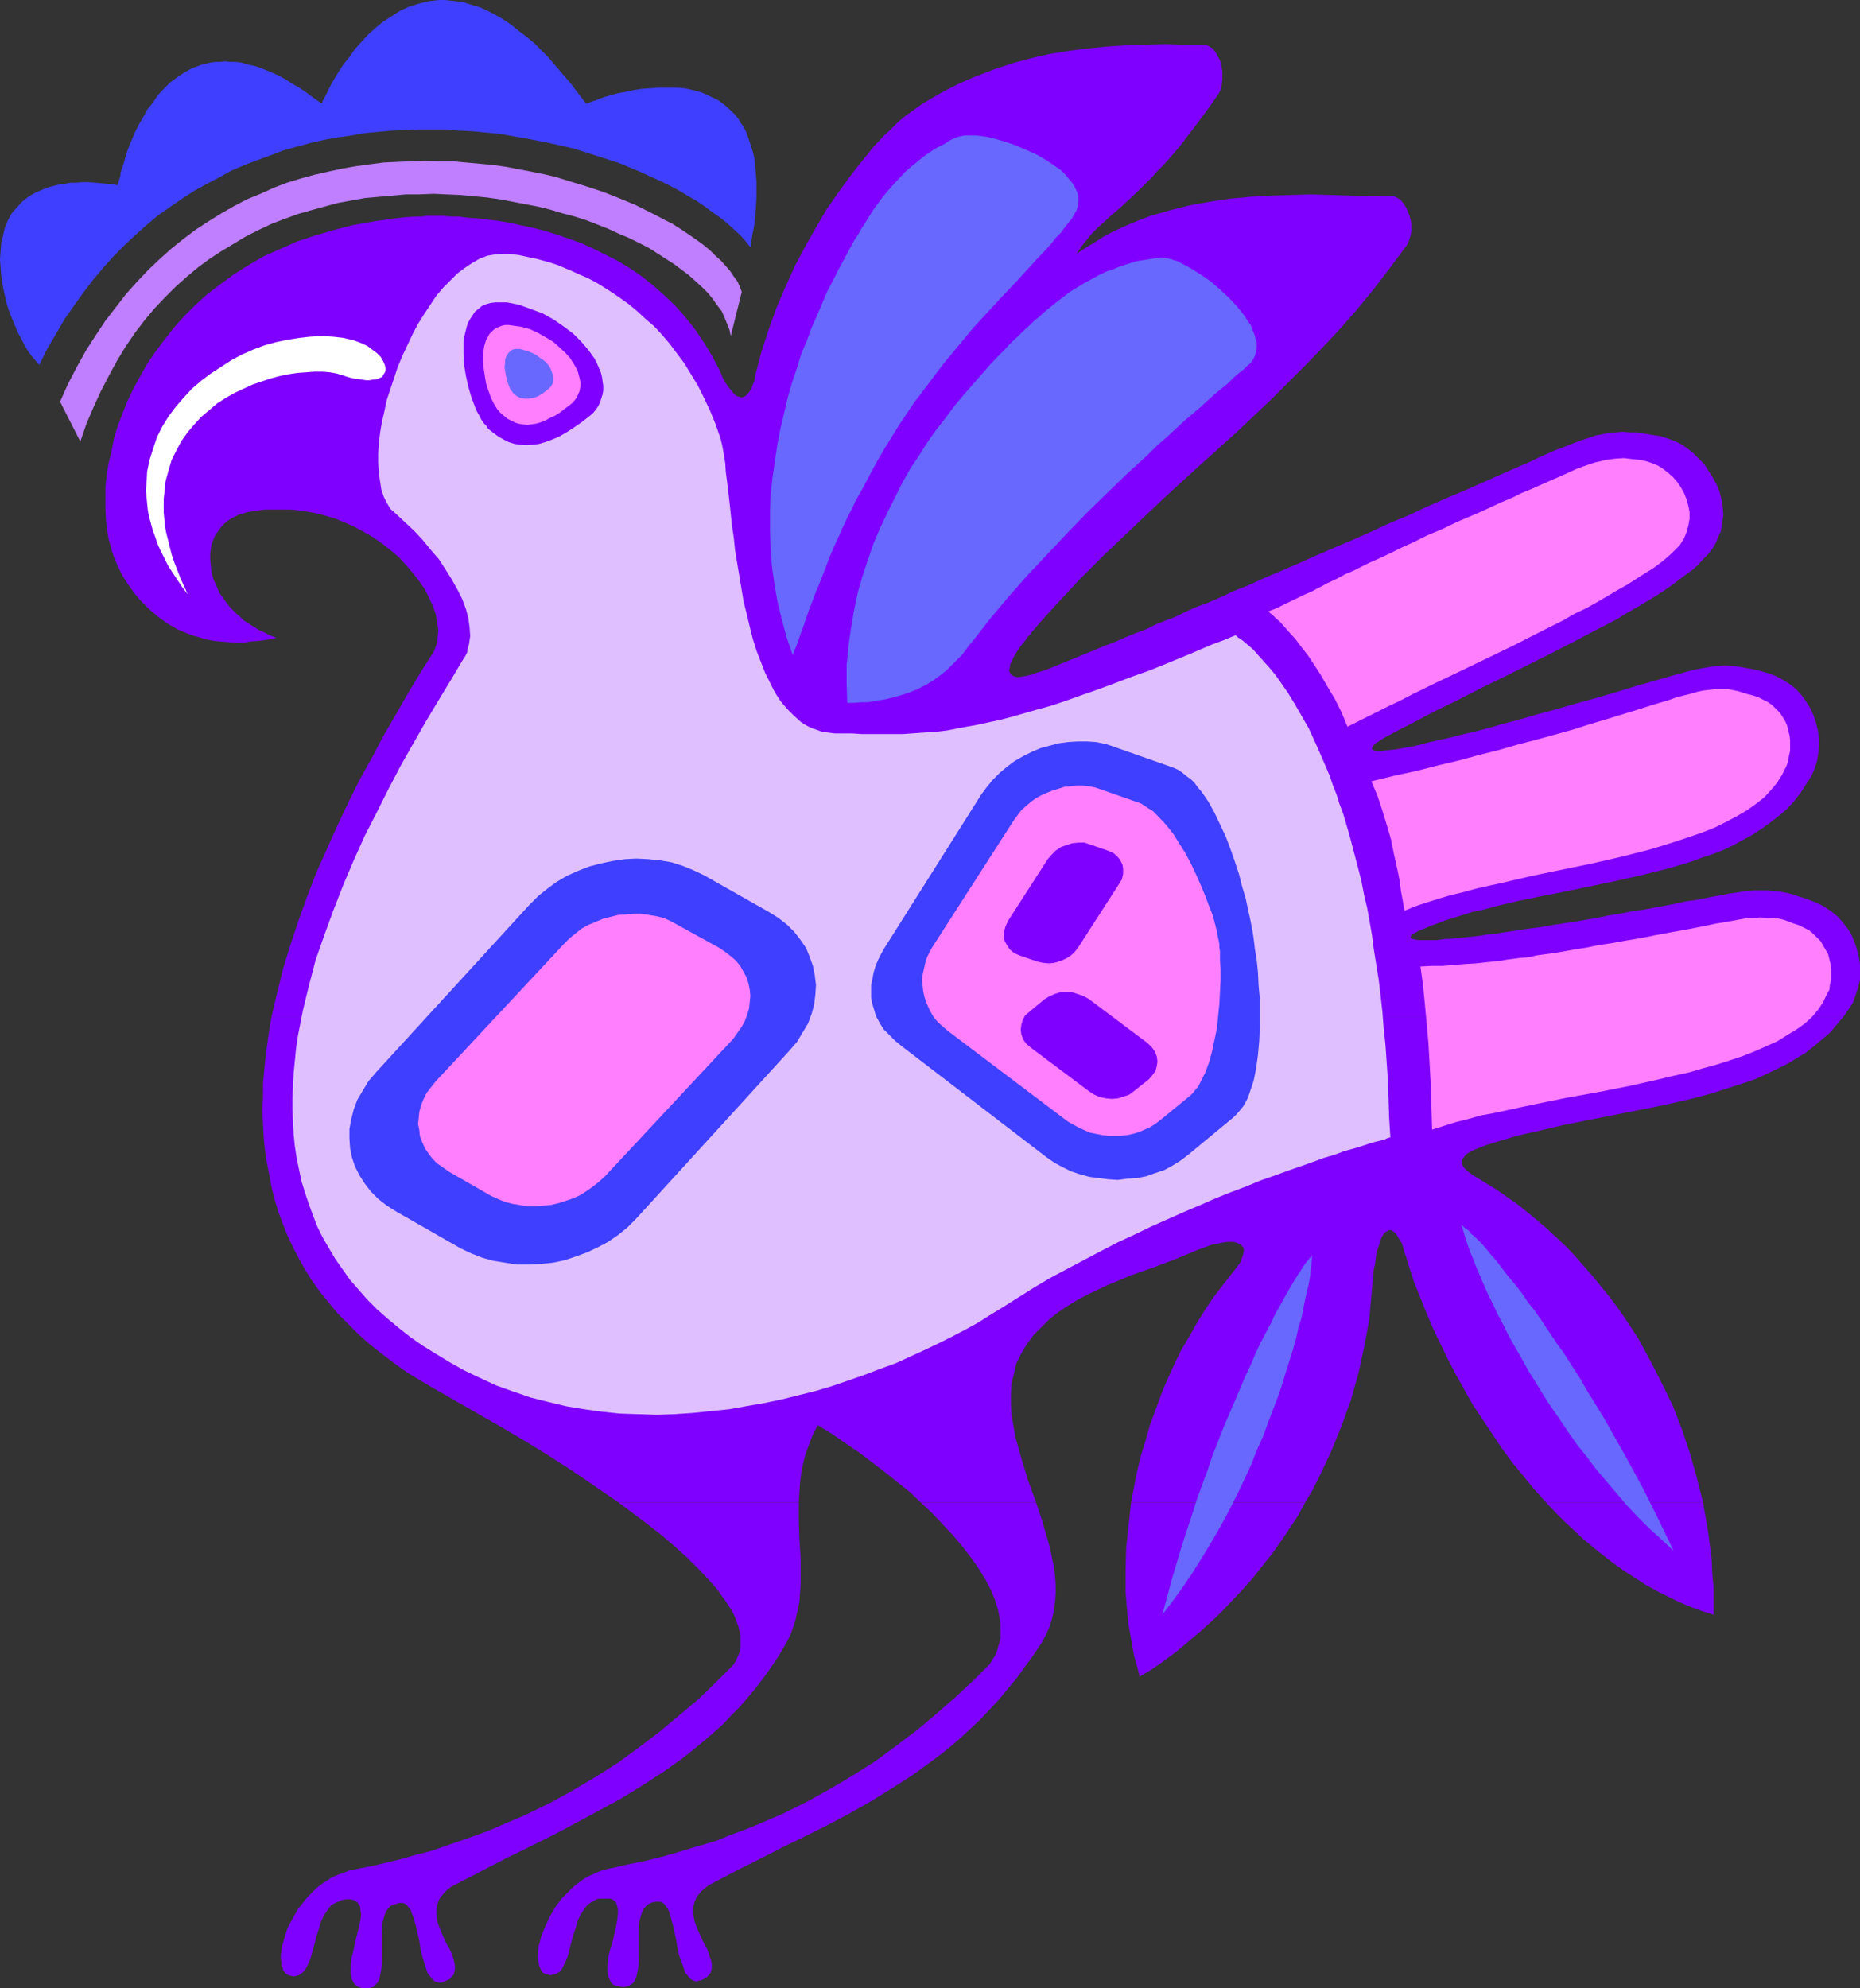 <?xml version="1.0" encoding="UTF-8" standalone="no"?>
<svg
   version="1.0"
   width="129.724mm"
   height="138.609mm"
   id="svg26"
   sodipodi:docname="Parrot 4.wmf"
   xmlns:inkscape="http://www.inkscape.org/namespaces/inkscape"
   xmlns:sodipodi="http://sodipodi.sourceforge.net/DTD/sodipodi-0.dtd"
   xmlns="http://www.w3.org/2000/svg"
   xmlns:svg="http://www.w3.org/2000/svg">
  <rect width="100%" height="100%" fill="#333333" stroke="none"/>
  <sodipodi:namedview
     id="namedview26"
     pagecolor="#ffffff"
     bordercolor="#000000"
     borderopacity="0.25"
     inkscape:showpageshadow="2"
     inkscape:pageopacity="0.0"
     inkscape:pagecheckerboard="0"
     inkscape:deskcolor="#d1d1d1"
     inkscape:document-units="mm" />
  <defs
     id="defs1">
    <pattern
       id="WMFhbasepattern"
       patternUnits="userSpaceOnUse"
       width="6"
       height="6"
       x="0"
       y="0" />
  </defs>
  <path
     style="fill:#7f00ff;fill-opacity:1;fill-rule:evenodd;stroke:none"
     d="m 163.054,395.898 3.878,2.909 3.878,2.909 3.717,2.909 3.394,2.909 3.232,2.909 2.909,2.909 2.747,2.909 2.424,2.747 0.97,1.454 0.97,1.293 0.97,1.454 0.808,1.293 0.646,1.293 0.485,1.293 0.485,1.293 0.323,1.293 0.323,1.131 v 1.293 1.131 1.131 l -0.323,1.131 -0.485,1.131 -0.485,1.131 -0.646,0.97 -4.525,4.525 -4.686,4.525 -5.01,4.201 -5.01,4.201 -5.333,4.04 -5.494,4.04 -5.818,3.717 -5.979,3.555 -6.141,3.393 -6.626,3.232 -6.787,2.909 -3.394,1.454 -3.555,1.293 -7.434,2.585 -3.717,1.293 -3.878,0.97 -3.878,1.131 -4.04,0.97 -4.04,0.97 -4.202,0.808 -1.616,0.323 -1.616,0.646 -1.454,0.485 -1.454,0.646 -2.747,1.778 -1.293,0.97 -1.131,1.131 -0.97,0.97 -1.131,1.293 -1.778,2.262 -1.454,2.585 -1.293,2.424 -0.808,2.585 -0.323,1.131 -0.323,1.131 -0.162,1.131 -0.162,1.131 v 0.97 l 0.162,0.808 v 0.97 l 0.323,0.646 0.162,0.646 0.485,0.646 0.323,0.323 0.646,0.323 0.646,0.162 0.646,0.162 0.646,-0.162 0.646,-0.162 0.485,-0.323 0.485,-0.323 0.485,-0.485 0.485,-0.646 0.646,-1.293 0.646,-1.616 0.485,-1.778 0.485,-1.778 0.485,-1.939 0.646,-1.939 0.485,-1.778 0.808,-1.778 0.97,-1.454 0.97,-1.293 0.808,-0.485 0.646,-0.323 0.808,-0.323 0.808,-0.323 0.97,-0.162 h 0.97 l 0.808,0.162 0.646,0.323 0.485,0.323 0.323,0.485 0.323,0.485 0.162,0.646 v 0.646 l 0.162,0.808 -0.162,1.616 -0.485,2.101 -0.97,4.04 -0.485,2.262 -0.485,1.939 -0.162,2.101 v 1.616 l 0.162,0.808 0.162,0.808 0.323,0.485 0.323,0.646 0.485,0.485 0.646,0.323 0.808,0.323 h 0.808 0.97 l 0.646,-0.162 0.646,-0.162 0.485,-0.485 0.485,-0.485 0.323,-0.485 0.323,-0.646 0.162,-0.808 0.323,-1.778 0.162,-1.939 v -6.302 -2.101 l 0.162,-1.939 0.485,-1.778 0.323,-0.808 0.323,-0.646 0.485,-0.646 0.485,-0.485 0.646,-0.323 0.646,-0.162 0.97,-0.323 h 0.97 l 0.485,0.162 0.323,0.162 0.485,0.485 0.323,0.485 0.485,0.485 0.162,0.646 0.646,1.616 0.485,1.778 0.485,2.101 0.485,2.101 0.323,2.101 0.485,2.101 0.646,1.939 0.485,1.616 0.323,0.808 0.485,0.646 0.485,0.646 0.323,0.323 0.485,0.485 0.646,0.162 0.485,0.162 h 0.646 l 0.808,-0.323 0.646,-0.323 0.808,-0.323 0.485,-0.646 0.485,-0.485 0.162,-0.646 0.162,-0.646 v -0.646 -0.646 l -0.162,-0.808 -0.485,-1.616 -0.646,-1.616 -0.97,-1.616 -0.808,-1.778 -0.808,-1.939 -0.646,-1.778 -0.323,-1.778 v -0.97 -0.97 l 0.162,-0.808 0.323,-0.97 0.323,-0.808 0.646,-0.808 0.646,-0.808 0.808,-0.808 1.131,-0.808 1.293,-0.646 12.443,-6.464 12.443,-6.14 6.141,-3.232 5.979,-3.232 5.979,-3.232 5.818,-3.555 5.494,-3.555 5.494,-3.878 2.586,-2.101 2.586,-2.101 2.424,-2.101 2.586,-2.262 2.262,-2.424 2.424,-2.424 2.101,-2.424 2.262,-2.747 2.101,-2.747 1.939,-2.747 1.939,-2.909 1.778,-3.07 1.131,-2.101 0.808,-2.262 0.646,-2.101 0.485,-2.262 0.485,-2.262 0.162,-2.262 0.162,-2.262 v -2.424 -4.686 l -0.323,-4.848 -0.162,-4.848 v -4.848 z"
     id="path1" />
  <path
     style="fill:#7f00ff;fill-opacity:1;fill-rule:evenodd;stroke:none"
     d="m 242.723,395.898 3.07,2.909 2.747,2.909 2.747,2.909 2.424,2.909 2.262,2.909 1.939,2.747 1.778,2.909 1.454,2.747 1.131,2.747 0.808,2.585 0.485,2.585 0.162,1.293 v 1.293 1.131 1.293 l -0.323,1.131 -0.323,1.131 -0.323,1.131 -0.485,1.131 -0.646,0.97 -0.646,1.131 -4.525,4.525 -4.686,4.363 -5.01,4.363 -5.01,4.201 -5.333,4.04 -5.494,4.04 -5.818,3.717 -5.979,3.555 -6.141,3.393 -6.464,3.232 -3.394,1.454 -3.394,1.454 -3.555,1.454 -3.555,1.293 -3.555,1.454 -3.717,1.131 -3.878,1.131 -3.717,1.131 -4.04,1.131 -4.04,0.97 -4.04,0.808 -4.202,0.97 -1.616,0.323 -1.616,0.485 -1.454,0.646 -1.454,0.646 -1.454,0.808 -1.293,0.97 -1.293,0.97 -0.97,0.97 -1.131,1.131 -1.131,1.131 -1.778,2.424 -1.454,2.585 -1.131,2.424 -0.97,2.424 -0.323,1.293 -0.323,1.131 -0.162,1.131 -0.162,2.101 0.162,0.808 0.162,0.97 0.162,0.646 0.323,0.646 0.323,0.646 0.323,0.323 0.646,0.323 0.646,0.162 0.646,0.162 0.646,-0.162 0.646,-0.162 0.646,-0.323 0.485,-0.323 0.485,-0.485 0.323,-0.646 0.646,-1.293 0.646,-1.616 0.485,-1.778 0.485,-1.939 0.485,-1.778 0.646,-1.939 0.485,-1.778 0.808,-1.778 0.97,-1.454 0.485,-0.646 0.646,-0.646 0.646,-0.485 0.646,-0.323 0.808,-0.485 0.808,-0.162 h 1.131 0.97 0.646 l 0.646,0.162 0.485,0.485 0.485,0.323 0.162,0.646 0.162,0.646 0.162,0.646 v 0.808 l -0.162,1.778 -0.323,1.778 -0.97,4.201 -0.646,2.101 -0.485,2.101 -0.162,1.939 v 1.778 l 0.162,0.808 0.162,0.646 0.323,0.646 0.323,0.646 0.485,0.485 0.646,0.323 0.808,0.162 0.808,0.162 h 0.97 l 0.646,-0.162 0.646,-0.323 0.485,-0.323 0.485,-0.485 0.323,-0.646 0.323,-0.646 0.162,-0.808 0.323,-1.616 0.162,-1.939 v -6.464 -2.101 l 0.162,-1.778 0.485,-1.778 0.323,-0.808 0.323,-0.646 0.485,-0.646 0.485,-0.485 0.646,-0.323 0.646,-0.323 0.97,-0.162 h 0.97 l 0.485,0.162 0.323,0.162 0.485,0.323 0.323,0.485 0.485,0.646 0.323,0.646 0.485,1.616 0.485,1.778 0.485,2.101 0.485,2.101 0.323,2.101 0.485,2.101 0.646,1.778 0.646,1.778 0.162,0.808 0.97,1.131 0.323,0.485 0.485,0.323 0.646,0.323 0.646,0.162 0.485,-0.162 0.808,-0.162 0.646,-0.323 0.808,-0.485 0.485,-0.485 0.485,-0.646 0.162,-0.485 0.162,-0.646 v -0.646 -0.646 l -0.162,-0.808 -0.485,-1.454 -0.646,-1.778 -0.485,-0.808 -0.485,-0.97 -0.808,-1.778 -0.808,-1.778 -0.646,-1.778 -0.323,-1.778 v -0.97 -0.97 l 0.162,-0.808 0.323,-0.97 0.323,-0.808 0.646,-0.808 0.646,-0.808 0.97,-0.808 0.97,-0.808 1.293,-0.646 6.141,-3.232 6.141,-3.07 5.979,-3.07 5.979,-2.909 5.818,-2.909 5.818,-3.07 5.656,-3.232 5.494,-3.393 5.333,-3.393 5.333,-3.878 2.586,-1.939 2.586,-2.101 2.586,-2.262 2.424,-2.262 2.424,-2.262 2.424,-2.585 2.424,-2.585 2.262,-2.747 2.424,-2.909 2.101,-2.909 2.262,-3.07 2.262,-3.393 1.131,-2.101 0.97,-2.101 0.646,-2.101 0.485,-2.262 0.323,-2.262 0.162,-2.262 v -2.262 l -0.162,-2.262 -0.323,-2.424 -0.485,-2.424 -0.485,-2.424 -0.646,-2.262 -1.454,-5.009 -1.616,-4.848 z"
     id="path2" />
  <path
     style="fill:#7f00ff;fill-opacity:1;fill-rule:evenodd;stroke:none"
     d="m 298.152,395.898 -0.646,5.979 -0.646,5.979 -0.162,5.817 v 5.817 l 0.485,5.817 0.323,2.909 0.485,2.747 0.485,2.747 0.485,2.747 0.808,2.747 0.646,2.585 3.232,-1.939 3.232,-2.262 3.07,-2.262 3.07,-2.585 3.07,-2.585 2.909,-2.585 2.909,-2.747 2.747,-2.909 2.747,-2.909 2.747,-3.07 2.424,-3.07 2.586,-3.232 2.424,-3.393 2.262,-3.393 2.262,-3.393 1.939,-3.555 z"
     id="path3" />
  <path
     style="fill:#7f00ff;fill-opacity:1;fill-rule:evenodd;stroke:none"
     d="m 407.555,395.898 2.424,2.585 2.424,2.424 2.586,2.424 2.424,2.262 2.747,2.262 2.586,2.101 2.747,2.101 2.747,1.939 2.747,1.778 2.747,1.778 2.909,1.616 2.909,1.454 2.909,1.454 3.07,1.293 3.07,1.131 3.07,0.97 v -3.717 -3.555 l -0.323,-3.717 -0.162,-3.717 -0.485,-3.717 -0.485,-3.717 -0.646,-3.717 -0.646,-3.717 z"
     id="path4" />
  <path
     style="fill:#7f00ff;fill-opacity:1;fill-rule:evenodd;stroke:none"
     d="m 448.924,395.898 -1.616,-6.464 -1.778,-6.302 -2.101,-6.302 -2.424,-6.302 -2.909,-5.979 -3.07,-5.979 -3.232,-5.979 -3.717,-5.656 -1.939,-2.747 -2.101,-2.747 -2.101,-2.585 -2.101,-2.585 -2.262,-2.585 -2.262,-2.585 -2.262,-2.424 -2.424,-2.262 -2.586,-2.424 -2.424,-2.101 -2.747,-2.262 -2.586,-2.101 -2.747,-1.939 -2.747,-1.939 -2.909,-1.778 -2.909,-1.778 -0.808,-0.485 -0.646,-0.485 -0.97,-0.808 -0.646,-0.646 -0.485,-0.808 v -0.646 -0.646 l 0.485,-0.646 0.485,-0.646 0.646,-0.485 0.808,-0.485 1.939,-0.808 2.101,-0.808 2.101,-0.646 5.979,-1.778 6.302,-1.454 6.302,-1.454 6.464,-1.293 13.09,-2.585 6.464,-1.293 6.464,-1.454 6.141,-1.616 5.979,-1.939 3.07,-0.97 2.747,-0.97 2.747,-1.293 2.747,-1.293 2.586,-1.293 2.424,-1.454 2.424,-1.454 2.262,-1.778 2.101,-1.778 2.101,-1.778 1.778,-2.101 1.778,-2.101 H 71.589 l -0.646,3.555 -0.485,3.555 -0.485,3.555 -0.323,3.555 -0.323,3.393 v 3.555 l -0.162,3.393 0.162,3.555 0.162,3.393 0.323,3.393 0.485,3.232 0.646,3.393 0.646,3.393 0.808,3.232 0.97,3.232 1.131,3.07 1.293,3.232 1.454,3.07 1.616,3.07 1.616,2.909 1.939,3.07 2.101,2.909 2.262,2.747 2.262,2.747 2.747,2.747 2.747,2.747 2.909,2.585 3.07,2.424 3.394,2.585 3.394,2.424 3.717,2.262 3.878,2.262 2.586,1.454 2.747,1.616 2.909,1.616 2.747,1.616 5.979,3.393 6.302,3.717 6.302,3.878 6.302,4.04 6.141,4.201 6.141,4.201 h 47.51 l 0.162,-2.585 0.162,-2.585 0.323,-2.585 0.485,-2.424 0.646,-2.585 0.97,-2.585 0.97,-2.585 1.293,-2.424 3.717,2.262 3.717,2.585 3.555,2.424 3.394,2.585 3.394,2.585 3.232,2.585 3.232,2.585 2.909,2.747 h 30.381 l -2.101,-5.817 -1.778,-5.817 -0.808,-2.909 -0.808,-2.909 -0.485,-2.909 -0.485,-2.747 -0.162,-2.747 v -2.747 l 0.162,-2.747 0.646,-2.585 0.646,-2.747 1.293,-2.585 0.646,-1.131 0.808,-1.293 0.808,-1.131 0.97,-1.293 2.101,-2.101 2.101,-2.101 2.262,-1.778 2.424,-1.616 2.586,-1.616 2.747,-1.454 2.747,-1.293 2.747,-1.293 5.818,-2.424 5.979,-2.101 5.979,-2.262 5.818,-2.424 1.778,-0.646 1.778,-0.646 1.616,-0.323 1.454,-0.323 1.293,-0.162 h 1.131 l 0.97,0.162 0.808,0.323 0.646,0.485 0.485,0.485 0.162,0.808 -0.162,0.97 -0.323,0.97 -0.485,1.293 -0.97,1.293 -0.485,0.646 -0.646,0.808 -2.424,3.07 -2.586,3.393 -2.262,3.393 -2.101,3.393 -2.101,3.717 -2.101,3.555 -1.778,3.717 -1.778,3.878 -1.616,3.878 -1.454,4.04 -1.454,3.878 -1.131,4.04 -1.293,4.201 -0.97,4.04 -0.808,4.04 -0.808,4.201 h 45.894 l 1.939,-3.232 1.616,-3.232 3.232,-6.787 2.747,-6.787 1.293,-3.555 1.293,-3.555 0.97,-3.555 0.97,-3.393 0.808,-3.717 0.808,-3.717 0.646,-3.555 0.646,-3.717 0.323,-3.717 0.323,-3.717 0.162,-1.778 0.162,-1.778 0.162,-1.616 0.323,-1.454 0.162,-1.293 0.162,-1.293 0.323,-1.131 0.323,-0.97 0.323,-0.97 0.162,-0.646 0.323,-0.808 0.323,-0.485 0.323,-0.485 0.323,-0.323 0.485,-0.162 0.323,-0.323 h 0.323 0.323 l 0.808,0.485 0.646,0.646 0.646,1.131 0.808,1.293 0.485,1.778 0.646,1.939 0.646,2.101 1.293,4.04 1.616,4.04 1.616,4.04 1.778,4.201 1.939,4.04 1.939,4.04 2.101,4.04 2.262,4.04 2.262,4.04 2.586,3.878 2.586,3.878 2.586,3.878 2.747,3.717 2.909,3.555 2.909,3.555 3.07,3.393 z"
     id="path5" />
  <path
     style="fill:#7f00ff;fill-opacity:1;fill-rule:evenodd;stroke:none"
     d="m 485.931,267.918 1.454,-2.101 1.131,-1.778 0.646,-1.939 0.646,-1.939 0.485,-1.939 v -2.101 -2.101 l -0.323,-1.939 -0.485,-1.939 -0.646,-1.939 -0.808,-1.939 -1.131,-1.778 -1.293,-1.616 -1.293,-1.454 -1.616,-1.293 -1.939,-1.293 -1.939,-0.97 -2.101,-0.808 -1.939,-0.646 -1.939,-0.646 -1.778,-0.485 -1.778,-0.323 -1.616,-0.162 -1.778,-0.162 h -1.616 -1.939 l -1.939,0.162 -2.101,0.323 -2.424,0.323 -2.424,0.485 -2.747,0.485 -3.07,0.646 -3.394,0.485 -3.717,0.808 -3.555,0.646 -3.394,0.646 -3.394,0.485 -3.232,0.646 -3.07,0.485 -3.07,0.646 -2.909,0.485 -2.909,0.485 -5.333,0.808 -2.586,0.485 -2.424,0.323 -2.424,0.323 -2.262,0.323 -2.101,0.323 -2.101,0.323 -1.939,0.323 -1.939,0.162 -1.778,0.323 -3.394,0.323 -1.454,0.162 -1.454,0.162 -1.454,0.162 h -1.131 l -1.293,0.162 -1.131,0.162 h -1.939 -1.616 -1.293 l -0.97,-0.162 -0.646,-0.162 -0.485,-0.162 v -0.323 l 0.162,-0.485 0.485,-0.323 0.808,-0.485 0.97,-0.485 1.293,-0.485 1.454,-0.646 1.778,-0.646 2.101,-0.808 2.101,-0.646 2.586,-0.808 2.586,-0.808 3.07,-0.646 2.909,-0.808 6.141,-1.454 6.302,-1.293 6.626,-1.293 13.09,-2.747 6.464,-1.454 6.464,-1.616 6.141,-1.778 3.07,-1.131 2.909,-0.97 2.909,-1.131 2.747,-1.293 2.586,-1.454 2.424,-1.293 2.424,-1.616 2.262,-1.616 2.262,-1.778 2.101,-1.778 1.778,-1.939 1.778,-2.262 1.454,-2.262 1.454,-2.262 0.808,-1.939 0.646,-1.939 0.323,-2.101 0.162,-2.101 v -1.939 l -0.323,-2.101 -0.485,-1.939 -0.646,-1.939 -0.808,-1.778 -1.131,-1.778 -1.131,-1.616 -1.454,-1.616 -1.616,-1.293 -1.778,-1.131 -1.778,-0.97 -2.101,-0.808 -2.262,-0.646 -2.101,-0.485 -1.939,-0.323 -1.778,-0.323 -1.616,-0.162 -1.778,-0.162 -1.778,0.162 -1.778,0.162 -1.778,0.323 -1.939,0.323 -2.101,0.485 -2.262,0.646 -2.424,0.646 -2.747,0.808 -2.909,0.808 -1.616,0.485 -1.778,0.485 -5.818,1.778 -5.494,1.616 -5.333,1.454 -5.01,1.454 -4.848,1.293 -4.363,1.293 -4.363,1.131 -3.878,1.131 -3.717,0.97 -3.555,0.808 -3.07,0.808 -3.07,0.646 -2.747,0.646 -2.424,0.646 -2.262,0.485 -1.939,0.323 -1.778,0.323 -1.616,0.162 -1.293,0.162 -1.131,0.162 h -0.97 l -0.646,-0.162 -0.323,-0.162 -0.323,-0.162 v -0.323 l 0.162,-0.323 0.323,-0.485 0.485,-0.485 0.808,-0.485 0.97,-0.646 1.131,-0.646 1.454,-0.808 5.333,-2.747 5.818,-3.07 5.979,-2.909 5.979,-3.07 6.302,-3.07 6.141,-3.07 6.141,-3.07 5.979,-3.07 5.818,-3.07 5.656,-2.909 2.586,-1.616 2.586,-1.454 2.424,-1.454 2.424,-1.454 2.262,-1.454 2.101,-1.454 1.939,-1.454 1.939,-1.454 1.778,-1.293 1.454,-1.293 1.293,-1.454 1.293,-1.293 1.131,-1.454 0.97,-1.616 0.646,-1.616 0.646,-1.454 0.323,-2.101 0.323,-2.101 -0.162,-2.101 -0.323,-1.939 -0.485,-2.101 -0.808,-1.939 -0.97,-1.778 -1.131,-1.778 -1.131,-1.778 -1.454,-1.454 -1.454,-1.454 -1.616,-1.293 -1.616,-1.131 -1.778,-0.808 -1.778,-0.646 -1.939,-0.646 -2.262,-0.323 -2.101,-0.323 -1.939,-0.323 h -1.778 l -1.778,-0.162 -1.778,0.162 -1.778,0.162 -1.778,0.323 -1.778,0.323 -1.778,0.646 -2.101,0.646 -2.101,0.808 -2.424,0.97 -2.586,0.97 -2.909,1.293 -1.454,0.646 -1.616,0.808 -5.979,2.585 -5.818,2.585 -5.494,2.424 -5.333,2.262 -5.171,2.262 -4.848,2.262 -4.686,1.939 -4.525,2.101 -5.494,2.424 -5.333,2.262 -4.848,2.101 -4.686,2.101 -4.525,1.939 -4.202,1.778 -3.878,1.778 -3.717,1.454 -3.394,1.616 -3.394,1.454 -3.07,1.131 -2.909,1.293 -2.586,1.293 -2.586,0.97 -2.424,0.97 -2.262,1.131 -2.101,0.808 -2.101,0.808 -1.939,0.808 -1.778,0.808 -1.616,0.646 -1.778,0.646 -3.07,1.293 -11.474,4.686 -1.778,0.646 -1.616,0.485 -1.293,0.485 -1.293,0.323 -0.97,0.162 -0.97,0.162 h -0.808 l -0.485,-0.162 -0.485,-0.162 -0.485,-0.323 -0.162,-0.323 -0.162,-0.323 -0.162,-0.485 0.162,-0.485 0.162,-1.131 0.646,-1.293 0.646,-1.293 1.616,-2.424 0.97,-1.131 0.646,-0.97 0.646,-0.646 0.162,-0.162 0.162,-0.323 3.07,-3.555 3.232,-3.555 6.302,-6.787 6.626,-6.625 6.626,-6.302 9.373,-8.887 9.373,-8.564 9.534,-8.564 9.373,-8.887 4.525,-4.525 4.686,-4.686 4.525,-4.686 4.525,-4.848 4.363,-5.009 4.363,-5.333 4.202,-5.494 4.202,-5.656 0.485,-0.808 0.323,-0.97 0.323,-0.97 0.162,-0.97 V 59.95 58.819 l -0.162,-0.97 -0.323,-1.131 -0.808,-1.939 -0.485,-0.808 -0.485,-0.646 -0.485,-0.646 -0.808,-0.485 -0.646,-0.323 -0.646,-0.162 -10.666,-0.162 -10.989,-0.323 -5.333,0.162 -5.333,0.162 -5.333,0.323 -5.333,0.485 -5.333,0.808 -5.333,0.97 -5.171,1.293 -5.01,1.454 -2.586,0.97 -2.424,0.97 -2.586,1.131 -2.424,1.131 -2.424,1.293 -2.262,1.454 -2.424,1.454 -2.424,1.616 1.293,-1.939 1.293,-1.616 1.454,-1.778 1.616,-1.616 1.778,-1.616 1.939,-1.778 2.101,-1.778 2.262,-2.101 2.424,-2.262 2.424,-2.424 1.454,-1.454 1.293,-1.454 1.454,-1.454 1.454,-1.616 3.07,-3.555 1.454,-1.939 1.616,-2.101 1.616,-2.101 1.778,-2.424 1.778,-2.424 1.778,-2.585 0.485,-0.808 0.323,-0.97 0.162,-0.97 0.162,-1.131 v -0.97 -1.131 l -0.162,-0.97 -0.162,-1.131 -0.323,-0.97 -0.485,-0.808 -0.485,-0.97 -0.485,-0.646 -0.485,-0.646 -0.808,-0.485 -0.646,-0.323 -0.646,-0.162 h -5.333 l -5.171,-0.162 -5.333,0.162 -5.01,0.162 -5.01,0.323 -5.01,0.485 -5.01,0.646 -5.01,0.808 -4.848,1.131 -4.848,1.293 -4.848,1.616 -4.686,1.778 -4.848,2.101 -4.686,2.424 -4.686,2.747 -2.262,1.616 -2.262,1.616 -0.97,0.808 -1.131,0.97 -1.131,1.131 -1.131,1.131 -1.293,1.131 -1.293,1.454 -1.293,1.293 -1.293,1.616 -1.293,1.616 -1.454,1.778 -2.747,3.555 -2.909,4.04 -2.909,4.201 -2.747,4.686 -2.747,4.848 -2.747,5.171 -2.424,5.333 -2.424,5.656 -2.101,5.817 -1.939,5.979 -0.808,3.07 -0.808,3.07 -0.162,1.293 -0.485,1.131 -0.323,0.97 -0.485,0.808 -0.485,0.646 -0.485,0.485 -0.485,0.323 -0.646,0.162 -0.646,-0.162 -0.646,-0.162 -0.646,-0.485 -0.646,-0.808 -0.808,-0.97 -0.808,-1.131 -0.808,-1.454 -0.646,-1.616 -2.101,-4.04 -2.262,-3.717 -2.424,-3.555 -2.586,-3.232 -2.586,-2.909 -2.909,-2.747 -2.909,-2.585 -3.07,-2.424 -3.07,-2.101 -3.232,-1.939 -3.232,-1.616 -3.232,-1.616 -3.232,-1.454 -3.232,-1.131 -3.232,-1.131 -3.232,-0.97 -3.232,-0.808 -3.07,-0.646 -2.909,-0.646 -2.909,-0.485 -2.909,-0.323 -2.586,-0.323 -2.424,-0.162 -2.424,-0.323 h -2.101 l -1.939,-0.162 h -4.525 l -0.97,0.162 h -0.646 -0.485 l -3.07,0.162 -2.909,0.323 -5.656,0.808 -5.494,0.97 -5.01,1.293 -5.01,1.454 -4.848,1.616 -4.363,1.939 -4.363,1.939 -3.878,2.262 -3.878,2.424 -3.555,2.585 -3.394,2.585 -3.232,2.909 -2.909,2.909 -2.747,3.07 -2.424,3.07 -2.424,3.232 -2.101,3.07 -1.939,3.393 -1.778,3.232 -1.616,3.393 -1.293,3.232 -1.293,3.393 -0.97,3.232 -0.646,3.393 -0.808,3.232 -0.485,3.07 -0.323,3.07 v 3.07 2.909 l 0.162,2.909 0.323,2.747 0.323,1.939 0.485,1.778 0.485,1.778 0.646,1.778 0.97,2.262 1.131,2.262 1.454,2.262 1.616,2.262 1.778,2.101 2.101,2.101 2.262,1.939 2.424,1.778 2.747,1.616 3.07,1.293 1.454,0.485 1.778,0.485 1.616,0.485 1.778,0.323 1.778,0.162 1.939,0.162 1.939,0.162 h 2.101 l 1.939,-0.323 2.262,-0.162 2.262,-0.323 2.262,-0.485 -1.778,-0.646 -1.454,-0.808 -1.454,-0.646 -1.293,-0.808 -1.293,-0.808 -1.293,-0.808 -0.97,-0.97 -0.97,-0.808 -1.778,-1.778 -1.454,-1.939 -1.293,-1.778 -0.808,-1.939 -0.808,-1.778 -0.485,-1.778 -0.162,-1.778 -0.162,-1.616 v -1.454 l 0.162,-1.293 0.162,-1.131 0.323,-0.808 0.646,-1.616 0.808,-1.131 0.808,-1.131 0.808,-0.808 0.97,-0.808 0.97,-0.646 0.97,-0.485 0.97,-0.485 2.262,-0.646 2.101,-0.323 2.262,-0.323 h 2.262 1.939 2.909 l 2.909,0.323 2.909,0.485 2.747,0.646 2.747,0.808 2.424,0.97 2.586,1.131 2.424,1.293 2.586,1.454 2.586,1.778 2.262,1.778 2.262,1.939 1.939,2.101 1.778,2.101 1.616,2.101 1.454,2.101 1.131,2.262 0.97,2.101 0.808,2.262 0.323,2.101 0.323,1.939 -0.162,1.939 -0.323,1.939 -0.646,1.778 -3.394,5.332 -3.232,5.333 -3.232,5.656 -3.394,5.817 -3.07,5.817 -3.232,5.817 -3.07,6.14 -2.909,6.14 -2.747,6.14 -2.747,6.14 -2.424,6.302 -2.262,6.302 -2.101,6.302 -1.939,6.302 -1.616,6.464 -1.454,6.302 z"
     id="path6" />
  <path
     style="fill:#3f3fff;fill-opacity:1;fill-rule:evenodd;stroke:none"
     d="m 197.798,65.121 -1.293,-1.616 -1.454,-1.616 -1.616,-1.454 -1.778,-1.616 -1.778,-1.454 -2.101,-1.454 -1.939,-1.454 -2.101,-1.454 -2.262,-1.293 -2.424,-1.454 -2.424,-1.293 -2.586,-1.293 -2.586,-1.131 -2.747,-1.293 -2.747,-1.131 -2.747,-1.131 -5.979,-1.939 -6.141,-1.939 -6.464,-1.454 -6.626,-1.293 -6.626,-1.131 -6.949,-0.646 -3.555,-0.162 -3.394,-0.323 h -3.555 -3.555 l -3.555,0.162 -3.555,0.162 -3.555,0.323 -3.555,0.323 -3.555,0.646 -3.555,0.485 -3.555,0.646 -3.555,0.808 -3.555,0.97 -3.555,0.97 -3.394,1.293 -3.555,1.293 -3.394,1.293 -3.394,1.454 -3.232,1.778 -3.394,1.778 -3.232,1.778 -3.232,2.101 -3.07,2.101 -3.232,2.262 -3.07,2.585 -2.909,2.585 -2.909,2.747 -2.747,2.747 -2.747,3.07 -2.747,3.232 -2.586,3.393 -2.424,3.393 -2.586,3.717 -2.262,3.878 -2.262,3.878 -2.101,4.201 L 9.373,95.016 8.403,93.884 7.434,92.592 6.464,90.976 5.656,89.36 4.686,87.582 3.878,85.643 3.07,83.704 2.262,81.603 1.616,79.503 1.131,77.24 0.646,74.978 0.323,72.716 0.162,70.615 0,68.353 0.162,66.091 0.323,63.99 0.808,62.051 1.293,59.95 l 0.808,-1.939 0.97,-1.778 1.293,-1.454 1.454,-1.616 1.616,-1.293 1.939,-1.131 2.262,-0.97 1.293,-0.485 1.293,-0.323 1.293,-0.323 1.454,-0.162 1.454,-0.323 h 1.616 l 1.616,-0.162 h 1.616 l 1.939,0.162 1.778,0.162 2.101,0.162 1.939,0.323 V 48.639 l 0.162,-0.485 0.162,-0.646 0.323,-0.97 0.162,-1.293 0.485,-1.293 0.485,-1.616 0.485,-1.778 0.646,-1.778 0.808,-1.939 0.808,-1.939 0.97,-1.939 1.131,-1.939 1.131,-2.101 1.454,-1.778 1.293,-1.939 1.616,-1.778 1.616,-1.616 1.939,-1.454 1.939,-1.293 2.101,-1.131 2.262,-0.808 2.424,-0.646 1.293,-0.162 h 1.293 l 1.293,-0.162 1.454,0.162 h 1.293 l 1.616,0.162 1.454,0.485 1.616,0.323 1.616,0.485 1.616,0.646 1.616,0.646 1.778,0.808 1.778,0.97 1.778,1.131 1.939,1.131 1.939,1.293 1.939,1.454 2.101,1.454 v 0 -0.162 l 0.162,-0.162 v -0.323 l 0.485,-0.808 0.485,-0.97 0.646,-1.293 0.808,-1.616 0.97,-1.616 0.97,-1.616 1.293,-1.939 1.454,-1.778 1.454,-2.101 1.616,-1.778 1.778,-1.939 1.939,-1.778 1.939,-1.616 2.262,-1.454 2.262,-1.454 2.424,-1.131 2.586,-0.808 2.586,-0.646 1.454,-0.162 L 115.705,0 h 1.616 l 1.454,0.162 1.454,0.162 1.616,0.162 3.07,0.97 1.616,0.485 1.778,0.808 1.616,0.808 1.778,0.97 1.778,1.131 1.616,1.131 1.778,1.454 1.939,1.454 1.939,1.616 1.778,1.778 1.939,1.939 1.939,2.262 1.939,2.262 2.101,2.424 1.939,2.585 2.101,2.747 h 0.162 l 0.485,-0.162 0.646,-0.323 1.131,-0.323 1.131,-0.485 1.454,-0.485 1.616,-0.485 1.778,-0.485 1.939,-0.323 2.101,-0.485 2.101,-0.323 2.262,-0.162 2.262,-0.162 h 2.262 2.424 l 2.262,0.162 2.262,0.485 2.262,0.646 2.101,0.97 2.101,0.97 1.939,1.454 1.778,1.616 0.808,0.808 0.808,0.97 0.646,1.131 0.808,1.131 0.646,1.293 0.485,1.293 0.485,1.454 0.485,1.454 0.485,1.616 0.323,1.616 0.162,1.939 0.162,1.778 0.162,2.101 v 4.201 l -0.162,2.424 -0.162,2.424 -0.323,2.585 -0.485,2.585 z"
     id="path7" />
  <path
     style="fill:#6868ff;fill-opacity:1;fill-rule:evenodd;stroke:none"
     d="m 306.393,425.469 2.424,-9.049 2.586,-8.726 2.747,-8.403 1.293,-4.04 1.454,-4.04 1.454,-3.878 1.293,-3.878 1.454,-3.717 1.454,-3.717 1.454,-3.393 1.454,-3.393 1.454,-3.393 1.293,-3.07 1.454,-3.07 1.293,-3.07 1.293,-2.747 1.454,-2.747 1.293,-2.424 1.131,-2.424 1.293,-2.262 1.131,-2.101 1.131,-1.939 1.131,-1.939 0.97,-1.616 0.97,-1.454 0.808,-1.293 0.808,-1.131 0.808,-0.97 0.646,-0.808 v 1.131 l -0.162,1.293 -0.162,1.454 -0.162,1.616 -0.323,1.939 -0.485,1.939 -0.485,2.262 -0.485,2.424 -0.485,2.424 -0.808,2.585 -0.646,2.909 -0.808,2.909 -0.97,3.07 -0.97,3.07 -0.97,3.232 -1.131,3.232 -1.293,3.393 -1.293,3.393 -1.293,3.555 -1.616,3.555 -1.454,3.717 -1.616,3.555 -1.778,3.717 -1.778,3.555 -1.939,3.717 -2.101,3.717 -2.101,3.555 -2.262,3.717 -2.262,3.555 -2.424,3.555 -2.586,3.555 z"
     id="path8" />
  <path
     style="fill:#6868ff;fill-opacity:1;fill-rule:evenodd;stroke:none"
     d="m 441.168,408.664 -4.04,-8.403 -4.04,-8.08 -4.202,-7.756 -4.202,-7.433 -2.101,-3.717 -2.101,-3.393 -2.101,-3.393 -1.939,-3.393 -2.101,-3.232 -1.939,-3.07 -2.101,-2.909 -1.939,-2.909 -1.939,-2.909 -1.778,-2.585 -1.939,-2.424 -1.616,-2.424 -1.778,-2.262 -1.778,-2.101 -1.616,-2.101 -1.454,-1.939 -1.454,-1.616 -1.293,-1.616 -1.293,-1.454 -1.293,-1.293 -1.131,-0.97 -0.97,-1.131 -0.97,-0.646 -0.808,-0.808 0.323,1.131 0.323,1.131 0.485,1.454 0.485,1.616 0.646,1.778 0.808,1.939 0.808,2.101 0.97,2.262 0.97,2.262 1.131,2.585 1.293,2.585 1.293,2.747 1.454,2.747 1.454,2.909 1.616,2.909 1.778,3.07 1.778,3.232 1.939,3.07 1.939,3.232 2.101,3.232 2.262,3.232 2.262,3.393 2.262,3.232 2.586,3.232 2.424,3.232 2.747,3.232 2.747,3.232 2.747,3.232 2.909,3.07 3.07,3.07 3.232,2.909 z"
     id="path9" />
  <path
     style="fill:#ffffff;fill-opacity:1;fill-rule:evenodd;stroke:none"
     d="m 49.45,156.582 -1.454,-1.939 -1.293,-1.939 -1.293,-1.939 -1.131,-1.778 -0.97,-1.939 -0.97,-1.939 -0.808,-1.778 -0.646,-1.939 -0.646,-1.778 -0.485,-1.778 -0.485,-1.778 -0.323,-1.778 -0.162,-1.616 -0.162,-1.778 -0.162,-1.616 0.162,-1.778 0.162,-3.232 0.646,-3.07 0.97,-3.07 0.97,-2.909 1.454,-2.909 1.616,-2.585 1.939,-2.585 2.101,-2.424 2.101,-2.262 2.424,-2.101 2.586,-1.939 2.747,-1.778 2.747,-1.778 2.747,-1.454 2.909,-1.293 3.07,-1.131 2.909,-0.808 3.07,-0.646 3.07,-0.485 2.909,-0.323 3.07,-0.162 2.909,0.162 2.747,0.323 2.747,0.646 1.778,0.646 1.778,0.808 1.293,0.97 1.293,0.97 0.97,0.97 0.646,1.131 0.485,1.131 0.162,0.97 -0.162,0.808 -0.323,0.485 -0.162,0.323 -0.323,0.485 -0.485,0.162 -0.646,0.323 -0.646,0.162 h -0.646 l -0.808,0.162 H 96.475 L 95.344,100.025 94.374,99.863 93.081,99.702 91.789,99.378 90.334,98.894 88.718,98.409 86.941,98.086 85.002,97.924 h -2.101 l -2.101,0.162 -2.262,0.162 -2.262,0.323 -2.424,0.485 -2.424,0.646 -2.424,0.808 -2.424,0.808 -2.424,1.131 -2.424,1.131 -2.262,1.293 -2.262,1.454 -2.101,1.778 -2.101,1.778 -1.778,1.939 -1.778,2.101 -1.616,2.262 -1.293,2.424 -1.293,2.585 -0.808,2.747 -0.808,2.909 -0.323,3.232 -0.162,1.454 v 1.778 1.616 l 0.162,1.778 0.162,1.778 0.323,1.778 0.485,1.939 0.485,1.939 0.485,1.939 0.646,1.939 1.616,4.201 0.97,2.101 z"
     id="path10" />
  <path
     style="fill:#ff7fff;fill-opacity:1;fill-rule:evenodd;stroke:none"
     d="m 355.196,191.485 -1.616,-3.878 -1.778,-3.555 -1.939,-3.232 -1.778,-3.07 -1.778,-2.747 -1.616,-2.424 -1.778,-2.262 -1.454,-1.939 -1.616,-1.778 -1.293,-1.454 -1.131,-1.293 -1.131,-0.97 -0.808,-0.808 -0.646,-0.485 -0.323,-0.323 -0.162,-0.162 2.424,-0.97 1.939,-0.97 4.04,-1.939 0.97,-0.485 2.262,-0.97 1.131,-0.646 1.293,-0.646 1.454,-0.808 1.454,-0.646 1.616,-0.808 1.778,-0.97 1.939,-0.808 2.262,-1.131 2.262,-1.131 2.586,-1.131 2.747,-1.293 2.909,-1.454 3.232,-1.454 3.555,-1.778 3.878,-1.616 4.04,-1.939 2.262,-0.97 2.262,-0.97 2.262,-0.97 2.424,-1.131 2.424,-1.131 2.747,-1.131 2.586,-1.293 2.747,-1.131 2.909,-1.293 2.909,-1.293 2.262,-0.97 2.101,-0.97 1.778,-0.808 1.778,-0.646 1.454,-0.485 1.454,-0.485 1.454,-0.323 1.293,-0.323 2.424,-0.323 2.424,-0.162 1.293,0.162 1.454,0.162 1.454,0.162 1.616,0.323 1.454,0.485 1.616,0.646 1.293,0.808 1.454,1.131 1.293,1.131 1.131,1.293 0.97,1.454 0.808,1.454 0.646,1.616 0.485,1.778 0.323,1.616 v 1.778 l -0.323,1.778 -0.485,1.778 -0.646,1.616 -1.131,1.778 -0.97,0.97 -1.293,1.293 -1.454,1.293 -1.616,1.293 -1.778,1.293 -2.101,1.293 -2.262,1.454 -2.262,1.454 -2.586,1.454 -2.747,1.616 -2.747,1.616 -2.909,1.616 -3.07,1.454 -3.07,1.778 -6.464,3.232 -6.626,3.393 -13.413,6.464 -6.787,3.232 -6.302,3.07 -3.07,1.616 -3.07,1.454 -2.909,1.454 -2.909,1.454 -2.586,1.293 z"
     id="path11" />
  <path
     style="fill:#ff7fff;fill-opacity:1;fill-rule:evenodd;stroke:none"
     d="m 374.427,254.667 3.07,-0.162 h 2.909 l 5.656,-0.485 2.909,-0.162 2.909,-0.323 3.394,-0.323 1.778,-0.323 3.717,-0.485 2.101,-0.162 2.101,-0.485 2.424,-0.323 2.424,-0.323 2.747,-0.485 2.747,-0.485 3.07,-0.485 3.07,-0.646 3.394,-0.485 3.555,-0.646 3.878,-0.646 4.04,-0.808 4.363,-0.808 4.525,-0.808 4.848,-0.97 2.262,-0.485 2.101,-0.323 1.778,-0.323 1.778,-0.323 1.778,-0.323 1.454,-0.162 h 1.293 l 1.454,-0.162 2.586,0.162 2.424,0.162 1.293,0.323 1.293,0.485 1.293,0.485 1.454,0.485 1.293,0.646 1.293,0.646 1.131,0.97 0.97,0.97 0.97,0.97 0.646,1.131 0.646,1.131 0.646,1.131 0.323,1.293 0.323,1.293 0.162,1.293 v 1.454 1.293 l -0.323,1.293 -0.162,1.454 -0.646,1.131 -0.97,2.101 -1.293,1.939 -1.616,1.939 -1.939,1.778 -2.262,1.616 -2.424,1.454 -2.586,1.616 -2.909,1.293 -2.909,1.293 -3.232,1.293 -3.394,1.131 -3.555,1.131 -3.555,0.97 -3.878,1.131 -3.717,0.808 -4.04,0.97 -7.918,1.778 -8.242,1.616 -8.08,1.454 -7.918,1.616 -3.878,0.808 -3.717,0.808 -3.717,0.808 -3.555,0.646 -3.394,0.97 -3.232,0.808 -3.07,0.97 -3.07,0.97 -0.323,-11.473 -0.323,-5.656 -0.323,-5.656 -0.485,-5.333 -0.485,-5.332 -0.485,-4.848 z"
     id="path12" />
  <path
     style="fill:#ff7fff;fill-opacity:1;fill-rule:evenodd;stroke:none"
     d="m 361.499,205.867 5.979,-1.454 5.979,-1.293 5.656,-1.454 5.494,-1.293 5.333,-1.454 5.171,-1.293 5.01,-1.454 5.01,-1.293 4.686,-1.293 4.686,-1.293 4.525,-1.454 4.363,-1.293 4.202,-1.293 4.202,-1.293 4.04,-1.293 3.878,-1.131 2.262,-0.808 1.939,-0.485 1.939,-0.485 1.616,-0.485 1.616,-0.323 1.454,-0.162 1.293,-0.162 h 1.293 2.586 l 2.424,0.485 2.586,0.808 1.293,0.323 1.454,0.485 1.293,0.646 1.293,0.646 1.131,0.808 0.97,0.97 0.97,0.97 0.646,0.97 0.808,1.293 0.485,1.131 0.323,1.293 0.323,1.293 0.162,1.293 v 1.454 1.293 l -0.323,1.454 -0.162,1.293 -0.485,1.293 -1.131,2.262 -1.293,2.101 -1.616,1.939 -1.778,1.939 -2.262,1.778 -2.262,1.616 -2.747,1.616 -2.747,1.454 -2.909,1.454 -3.232,1.293 -3.232,1.131 -3.394,1.131 -3.555,1.131 -3.717,1.131 -7.595,1.939 -7.757,1.778 -15.675,3.232 -7.595,1.778 -3.717,0.808 -3.555,0.808 -3.555,0.97 -3.394,0.808 -3.232,0.97 -3.07,0.97 -2.909,0.97 -2.747,1.131 -0.485,-2.747 -0.485,-2.585 -0.323,-2.585 -0.485,-2.424 -0.485,-2.262 -0.485,-2.101 -0.808,-4.04 -1.131,-3.878 -1.131,-3.717 -1.293,-3.878 z"
     id="path13" />
  <path
     style="fill:#6868ff;fill-opacity:1;fill-rule:evenodd;stroke:none"
     d="m 223.331,185.183 -0.162,-5.009 v -5.009 l 0.485,-4.848 0.646,-4.686 0.808,-4.686 0.97,-4.686 1.293,-4.525 1.454,-4.363 1.454,-4.201 1.778,-4.201 1.939,-4.04 1.939,-3.878 1.939,-3.878 2.101,-3.717 2.262,-3.393 2.262,-3.555 2.262,-3.232 2.424,-3.07 2.262,-3.07 2.424,-2.909 2.262,-2.585 2.262,-2.585 2.101,-2.424 2.101,-2.262 2.101,-2.101 1.778,-1.939 1.939,-1.778 1.616,-1.616 1.454,-1.293 1.293,-1.293 1.293,-0.97 0.97,-0.97 3.394,-2.747 3.555,-2.747 3.717,-2.262 3.878,-2.101 1.939,-0.97 1.939,-0.646 1.939,-0.808 2.101,-0.646 1.939,-0.646 2.101,-0.323 2.101,-0.323 2.101,-0.323 h 0.808 l 0.808,0.162 0.97,0.162 0.97,0.323 1.131,0.323 1.131,0.646 1.293,0.646 1.131,0.646 2.586,1.616 2.586,1.778 2.424,2.101 2.424,2.262 2.101,2.262 1.939,2.424 0.808,1.293 0.808,1.131 0.485,1.293 0.485,1.131 0.323,1.131 0.323,1.131 v 1.293 l -0.162,0.97 -0.323,1.131 -0.485,0.97 -0.646,0.97 -0.97,0.808 -0.97,0.97 -1.293,0.97 -1.293,1.131 -1.454,1.454 -1.778,1.454 -0.808,0.646 -0.97,0.808 -1.778,1.616 -1.939,1.778 -2.101,1.778 -2.262,1.939 -2.262,2.101 -2.262,2.101 -2.424,2.101 -2.424,2.424 -5.171,4.686 -5.171,5.009 -5.333,5.171 -5.333,5.494 -5.333,5.656 -5.333,5.656 -5.01,5.656 -5.01,5.979 -4.525,5.817 -0.97,1.131 -0.808,1.131 -1.131,1.454 -1.293,1.293 -1.293,1.293 -1.454,1.454 -1.616,1.293 -1.778,1.293 -2.101,1.293 -2.262,1.131 -2.424,0.97 -2.586,0.808 -3.07,0.808 -3.07,0.485 -1.778,0.323 h -1.778 l -1.778,0.162 z"
     id="path14" />
  <path
     style="fill:#6868ff;fill-opacity:1;fill-rule:evenodd;stroke:none"
     d="m 208.949,172.579 -1.616,-4.686 -1.293,-4.848 -1.131,-4.686 -0.808,-4.686 -0.646,-4.686 -0.323,-4.686 -0.162,-4.686 v -4.686 l 0.162,-4.525 0.485,-4.363 0.646,-4.525 0.646,-4.363 0.808,-4.201 0.97,-4.04 0.97,-4.201 1.131,-3.878 1.293,-3.878 1.131,-3.717 1.454,-3.393 1.293,-3.555 1.454,-3.232 1.293,-3.07 1.293,-3.07 1.454,-2.747 1.293,-2.585 1.293,-2.424 1.131,-2.101 1.131,-2.101 0.97,-1.778 0.97,-1.454 0.808,-1.454 0.646,-0.97 2.424,-3.878 2.586,-3.555 2.909,-3.393 2.909,-3.07 1.616,-1.454 3.394,-2.747 1.616,-1.131 1.778,-1.131 1.939,-0.97 1.778,-1.131 1.939,-0.808 0.808,-0.162 0.808,-0.162 h 0.97 1.131 1.131 l 1.293,0.162 1.293,0.162 1.454,0.323 2.909,0.808 2.909,0.97 3.07,1.293 2.909,1.293 2.747,1.616 2.586,1.778 1.131,0.808 0.97,0.97 0.97,1.131 0.808,0.97 0.646,0.97 0.485,0.97 0.485,1.131 0.162,1.131 v 0.97 l -0.162,1.131 -0.323,1.131 -0.646,1.131 -0.646,1.131 -0.97,1.131 -0.97,1.293 -0.97,1.293 -1.293,1.293 -1.131,1.454 -1.293,1.454 -3.07,3.232 -1.616,1.778 -3.232,3.555 -3.555,3.717 -3.717,4.04 -4.04,4.363 -3.878,4.686 -4.04,4.848 -3.878,5.171 -4.04,5.333 -3.878,5.817 -3.717,5.979 -1.778,3.07 -1.778,3.232 -1.939,3.717 -2.101,3.717 -0.97,2.101 -1.131,2.101 -1.131,2.424 -1.131,2.585 -1.293,2.747 -1.293,3.07 -1.293,3.393 -1.454,3.717 -0.808,1.939 -0.808,2.101 -0.808,2.101 -0.808,2.262 -0.808,2.424 -0.97,2.585 -0.808,2.424 z"
     id="path15" />
  <path
     style="fill:#dfbfff;fill-opacity:1;fill-rule:evenodd;stroke:none"
     d="m 126.209,362.933 4.525,2.101 4.525,1.616 4.686,1.616 4.525,1.131 4.686,1.131 4.848,0.808 4.686,0.646 4.686,0.485 4.848,0.162 4.848,0.162 4.686,-0.162 4.848,-0.323 4.686,-0.485 4.848,-0.485 4.525,-0.808 4.686,-0.808 4.686,-0.97 4.525,-1.131 4.525,-1.131 4.363,-1.293 4.202,-1.454 4.202,-1.454 4.202,-1.616 4.04,-1.454 3.878,-1.778 3.878,-1.778 3.717,-1.778 3.555,-1.778 3.394,-1.778 3.232,-1.778 3.07,-1.939 2.909,-1.778 4.363,-2.747 4.363,-2.747 4.363,-2.585 4.525,-2.424 8.888,-4.686 4.363,-2.262 4.525,-2.101 4.363,-2.101 4.363,-1.939 4.363,-1.939 4.202,-1.778 4.04,-1.778 4.04,-1.616 3.878,-1.454 3.878,-1.616 3.717,-1.293 3.555,-1.293 3.232,-1.131 3.232,-1.131 3.07,-1.131 2.747,-0.808 2.586,-0.97 2.424,-0.646 2.101,-0.646 1.939,-0.646 1.616,-0.485 1.454,-0.323 1.131,-0.323 0.646,-0.323 0.485,-0.162 h 0.323 l -0.323,-5.171 -0.162,-4.848 -0.162,-5.009 -0.323,-4.686 -0.323,-4.686 -0.485,-4.525 -0.323,-4.201 -0.485,-4.363 -0.485,-4.04 -0.646,-4.04 -0.646,-4.04 -0.485,-3.717 -0.646,-3.717 -0.646,-3.555 -0.808,-3.393 -0.646,-3.393 -0.808,-3.232 -0.808,-3.07 -0.808,-3.07 -0.808,-3.07 -0.808,-2.747 -0.808,-2.747 -0.97,-2.585 -0.808,-2.585 -0.97,-2.424 -0.808,-2.424 -1.939,-4.525 -1.778,-4.04 -1.778,-3.878 -1.939,-3.393 -1.778,-3.07 -1.778,-2.909 -1.778,-2.585 -1.616,-2.262 -1.616,-1.939 -1.616,-1.778 -1.293,-1.454 -1.293,-1.454 -1.131,-0.97 -1.131,-0.97 -0.808,-0.646 -0.808,-0.485 -0.485,-0.485 -0.323,-0.162 v 0 l -3.07,1.293 -3.07,1.131 -5.656,2.424 -5.494,2.262 -5.171,2.101 -5.01,1.778 -4.686,1.778 -4.363,1.616 -4.202,1.454 -4.04,1.454 -3.878,1.293 -3.555,0.97 -3.394,0.97 -3.394,0.97 -3.07,0.808 -3.07,0.646 -2.909,0.646 -2.747,0.485 -2.586,0.485 -2.424,0.485 -2.586,0.323 -4.686,0.323 -4.525,0.323 h -4.363 -4.363 -2.262 l -2.262,-0.162 h -4.686 l -1.293,-0.162 -1.131,-0.162 -1.131,-0.162 -1.293,-0.485 -0.97,-0.323 -1.131,-0.485 -1.131,-0.646 -0.97,-0.646 -1.778,-1.616 -1.778,-1.778 -1.778,-2.101 -1.454,-2.262 -1.293,-2.585 -1.293,-2.585 -1.131,-2.909 -1.131,-2.909 -0.97,-3.07 -0.808,-3.232 -0.808,-3.393 -0.808,-3.232 -1.131,-6.787 -1.131,-6.787 -0.323,-3.232 -0.485,-3.232 -0.323,-3.07 -0.323,-3.07 -0.323,-2.747 -0.323,-2.747 -0.323,-2.424 -0.162,-2.424 -0.323,-1.939 -0.323,-1.939 -0.323,-1.454 -0.323,-1.293 -1.293,-3.717 -1.454,-3.555 -1.616,-3.393 -1.616,-3.232 -1.778,-2.909 -1.778,-2.909 -1.939,-2.585 -1.939,-2.585 -1.939,-2.262 -2.101,-2.262 -2.262,-1.939 -2.101,-1.939 -2.101,-1.778 -2.262,-1.616 -2.101,-1.454 -2.262,-1.454 -2.101,-1.293 -2.101,-1.131 -2.262,-0.97 -2.101,-0.97 -1.939,-0.808 -1.939,-0.808 -1.939,-0.646 -1.778,-0.485 -1.778,-0.485 -1.616,-0.323 -1.454,-0.323 -1.454,-0.323 -1.293,-0.162 -1.131,-0.162 h -0.97 -0.97 l -2.101,0.162 -1.939,0.323 -2.101,0.808 -1.939,1.131 -1.939,1.293 -1.939,1.454 -1.778,1.778 -1.939,1.939 -1.778,2.101 -1.616,2.424 -1.616,2.424 -1.616,2.585 -1.454,2.747 -1.293,2.747 -1.293,2.747 -1.293,3.07 -0.97,2.909 -0.97,2.909 -0.97,2.909 -0.646,3.07 -0.646,2.747 -0.485,2.909 -0.323,2.747 -0.162,2.585 v 2.585 l 0.162,2.585 0.323,2.262 0.323,2.101 0.646,1.939 0.808,1.616 0.97,1.616 1.293,1.131 2.424,2.262 2.586,2.424 2.262,2.424 2.101,2.585 2.101,2.424 1.778,2.747 1.616,2.585 1.454,2.585 1.293,2.585 0.97,2.585 0.646,2.424 0.323,2.424 0.162,2.262 -0.162,1.131 -0.162,1.131 -0.323,0.97 -0.162,1.131 -0.485,0.97 -0.646,0.97 -3.07,5.171 -3.232,5.332 -3.394,5.656 -3.232,5.656 -3.394,5.979 -3.232,6.14 -3.07,6.14 -3.232,6.302 -2.909,6.464 -2.747,6.464 -2.586,6.625 -2.424,6.625 -2.262,6.464 -1.778,6.787 -1.616,6.625 -1.293,6.625 -0.485,3.232 -0.323,3.393 -0.323,3.232 -0.162,3.232 -0.162,3.232 v 3.232 l 0.162,3.232 0.162,3.232 0.323,3.07 0.485,3.232 0.646,3.07 0.646,3.07 0.97,3.07 0.97,2.909 1.131,3.07 1.131,2.909 1.454,2.909 1.616,2.747 1.616,2.747 1.939,2.747 1.939,2.747 2.262,2.585 2.262,2.585 2.586,2.585 2.747,2.424 2.909,2.424 3.07,2.424 3.232,2.262 3.394,2.101 3.717,2.262 3.717,2.101 z"
     id="path16" />
  <path
     style="fill:#7f00ff;fill-opacity:1;fill-rule:evenodd;stroke:none"
     d="m 128.633,112.952 -0.485,-0.808 -0.646,-0.646 -0.646,-0.97 -0.485,-0.97 -0.646,-1.131 -0.485,-1.131 -0.97,-2.585 -0.808,-2.747 -0.646,-2.909 -0.485,-2.909 -0.162,-3.07 v -2.909 l 0.162,-1.293 0.323,-1.293 0.323,-1.293 0.323,-1.131 0.646,-1.131 0.646,-0.97 0.646,-0.97 0.808,-0.646 0.97,-0.808 1.131,-0.485 1.131,-0.323 1.293,-0.162 h 1.454 1.616 l 1.616,0.323 1.616,0.323 3.07,1.131 3.07,1.131 2.909,1.616 2.586,1.778 2.586,1.939 2.101,2.101 1.939,2.262 0.808,1.131 0.808,1.131 0.646,1.293 0.485,1.131 0.485,1.131 0.323,1.293 0.162,1.131 0.162,1.131 v 1.131 l -0.162,1.131 -0.323,0.97 -0.323,1.131 -0.485,0.97 -0.646,0.97 -0.808,0.97 -0.97,0.808 -2.101,1.616 -2.101,1.454 -1.778,1.131 -1.939,1.131 -1.939,0.808 -1.778,0.646 -1.616,0.485 -1.616,0.162 -1.616,0.162 -1.616,-0.162 -1.454,-0.162 -1.616,-0.485 -1.293,-0.646 -1.454,-0.808 -1.293,-0.97 z"
     id="path17" />
  <path
     style="fill:#ff7fff;fill-opacity:1;fill-rule:evenodd;stroke:none"
     d="m 131.865,108.751 -0.808,-0.97 -0.808,-1.293 -0.808,-1.616 -0.646,-1.778 -0.646,-1.939 -0.323,-1.939 -0.323,-2.101 -0.162,-2.101 v -1.939 l 0.323,-1.939 0.485,-1.616 0.485,-0.808 0.323,-0.646 0.646,-0.646 0.485,-0.485 0.646,-0.485 0.808,-0.323 0.808,-0.323 0.808,-0.162 h 0.97 l 1.131,0.162 2.262,0.323 2.262,0.646 2.101,0.97 1.939,1.131 1.939,1.131 1.616,1.454 1.616,1.454 1.293,1.454 1.131,1.778 0.808,1.454 0.485,1.778 0.323,1.454 v 0.808 l -0.162,0.808 -0.162,0.808 -0.323,0.646 -0.323,0.808 -0.485,0.646 -0.485,0.646 -0.808,0.646 -1.293,0.97 -1.454,1.131 -1.293,0.808 -1.454,0.646 -1.131,0.646 -1.293,0.485 -1.131,0.323 -1.293,0.162 -0.97,0.162 -1.131,-0.162 -1.131,-0.162 -0.97,-0.323 -0.97,-0.485 -0.97,-0.485 -0.97,-0.808 z"
     id="path18" />
  <path
     style="fill:#3f3fff;fill-opacity:1;fill-rule:evenodd;stroke:none"
     d="m 207.979,276.967 2.101,-2.424 1.454,-2.424 1.454,-2.424 0.97,-2.585 0.646,-2.424 0.323,-2.585 0.162,-2.585 -0.323,-2.585 -0.485,-2.424 -0.808,-2.262 -0.97,-2.424 -1.454,-2.101 -1.616,-2.101 -1.939,-1.939 -2.262,-1.778 -2.586,-1.616 -17.13,-9.695 -2.747,-1.293 -2.747,-1.131 -3.07,-0.97 -2.909,-0.485 -3.07,-0.323 -3.232,-0.162 -3.07,0.162 -3.232,0.485 -3.07,0.646 -3.07,0.808 -2.909,1.131 -2.909,1.293 -2.747,1.616 -2.424,1.778 -2.424,1.939 -2.262,2.262 -40.562,44.276 -1.939,2.262 -1.454,2.424 -1.454,2.424 -0.97,2.585 -0.646,2.585 -0.485,2.585 v 2.424 l 0.162,2.585 0.485,2.424 0.808,2.424 1.131,2.262 1.454,2.262 1.616,2.101 1.939,1.939 2.262,1.778 2.586,1.616 16.968,9.695 2.747,1.293 2.909,1.131 2.909,0.808 3.07,0.485 3.07,0.485 h 3.232 l 3.07,-0.162 3.232,-0.323 3.07,-0.646 2.909,-0.97 3.07,-1.131 2.747,-1.293 2.747,-1.454 2.586,-1.778 2.424,-1.939 2.262,-2.262 z"
     id="path19" />
  <path
     style="fill:#3f3fff;fill-opacity:1;fill-rule:evenodd;stroke:none"
     d="m 330.148,245.295 0.162,0.97 0.162,1.131 0.162,1.293 0.162,1.454 0.485,2.909 0.323,3.232 0.162,3.393 0.323,3.555 v 3.717 3.717 l -0.162,3.717 -0.323,3.555 -0.485,3.555 -0.646,3.232 -0.485,1.454 -0.485,1.454 -0.485,1.454 -0.646,1.293 -0.646,1.131 -0.808,0.97 -0.808,0.97 -0.97,0.97 -12.12,10.019 -1.939,1.454 -2.101,1.293 -2.101,1.131 -2.424,0.808 -2.262,0.808 -2.424,0.485 -2.586,0.162 -2.586,0.323 -2.424,-0.162 -2.586,-0.323 -2.424,-0.323 -2.424,-0.646 -2.424,-0.808 -2.262,-1.131 -2.101,-1.131 -2.101,-1.454 -38.138,-29.248 -1.778,-1.454 -1.616,-1.616 -1.454,-1.454 -0.97,-1.616 -0.97,-1.778 -0.485,-1.616 -0.485,-1.616 -0.323,-1.616 v -1.616 -1.778 l 0.323,-1.454 0.323,-1.778 0.485,-1.616 0.646,-1.616 0.808,-1.616 0.808,-1.454 25.694,-40.721 1.454,-1.939 1.616,-1.939 1.778,-1.778 1.939,-1.616 1.939,-1.454 2.262,-1.293 2.262,-1.131 2.262,-0.97 2.424,-0.646 2.424,-0.646 2.424,-0.323 2.586,-0.162 h 2.424 l 2.424,0.162 2.424,0.485 2.424,0.808 14.706,5.171 1.293,0.485 0.97,0.485 1.131,0.808 0.97,0.808 1.131,0.808 0.97,0.97 0.808,1.131 0.97,1.131 1.778,2.585 1.616,2.909 1.454,3.07 1.454,3.07 1.293,3.393 1.131,3.232 1.131,3.393 0.808,3.232 0.97,3.232 0.646,3.07 0.646,2.909 z"
     id="path20" />
  <path
     style="fill:#ff7fff;fill-opacity:1;fill-rule:evenodd;stroke:none"
     d="m 193.273,273.735 1.131,-1.616 1.131,-1.616 0.808,-1.454 0.646,-1.778 0.485,-1.616 0.162,-1.616 0.162,-1.616 -0.162,-1.616 -0.323,-1.616 -0.485,-1.616 -0.808,-1.454 -0.808,-1.454 -1.131,-1.454 -1.293,-1.131 -1.454,-1.131 -1.616,-1.131 -11.15,-6.14 -1.778,-0.97 -1.778,-0.808 -1.939,-0.485 -1.939,-0.323 -2.101,-0.323 h -1.939 l -2.101,0.162 -2.101,0.162 -1.939,0.485 -1.939,0.485 -1.939,0.808 -1.939,0.808 -1.778,0.97 -1.616,1.293 -1.616,1.293 -1.293,1.293 -33.936,36.358 -1.293,1.616 -1.131,1.454 -0.808,1.616 -0.646,1.616 -0.485,1.778 -0.162,1.616 -0.162,1.616 0.323,1.616 0.162,1.616 0.646,1.616 0.646,1.454 0.97,1.454 0.97,1.293 1.293,1.293 1.616,1.131 1.616,1.131 10.989,6.302 1.778,0.808 1.939,0.808 1.939,0.485 1.939,0.323 1.939,0.323 h 2.101 l 1.939,-0.162 2.101,-0.162 2.101,-0.485 1.939,-0.646 1.939,-0.646 1.778,-0.808 1.778,-1.131 1.616,-1.131 1.616,-1.293 1.454,-1.293 z"
     id="path21" />
  <path
     style="fill:#ff7fff;fill-opacity:1;fill-rule:evenodd;stroke:none"
     d="m 321.099,247.234 0.162,0.646 0.162,0.97 v 0.808 l 0.162,0.97 v 2.262 l 0.162,2.585 v 2.909 l -0.162,3.07 -0.162,3.07 -0.323,3.232 -0.323,3.232 -0.646,3.07 -0.646,3.07 -0.808,2.909 -0.97,2.585 -0.646,1.293 -1.131,2.262 -0.808,0.97 -0.646,0.808 -0.808,0.808 -7.918,6.464 -1.293,0.97 -1.293,0.808 -1.454,0.646 -1.454,0.646 -1.616,0.485 -1.616,0.323 -1.616,0.162 h -1.616 -1.616 l -1.616,-0.162 -1.616,-0.323 -1.616,-0.323 -1.454,-0.646 -1.454,-0.646 -1.454,-0.808 -1.454,-0.808 -31.674,-23.915 -1.293,-1.131 -1.293,-1.131 -0.97,-1.131 -0.808,-1.293 -0.646,-1.293 -0.646,-1.454 -0.485,-1.454 -0.323,-1.454 -0.162,-1.454 -0.162,-1.616 0.162,-1.454 0.323,-1.454 0.323,-1.454 0.485,-1.616 0.646,-1.293 0.808,-1.454 21.493,-33.449 0.97,-1.293 0.97,-1.293 1.293,-1.131 1.131,-0.97 1.293,-0.97 1.454,-0.808 1.454,-0.646 1.616,-0.646 1.616,-0.485 1.454,-0.485 1.616,-0.162 1.616,-0.162 h 1.616 l 1.616,0.162 1.616,0.323 1.454,0.485 9.696,3.393 0.97,0.323 0.97,0.646 0.97,0.646 1.131,0.646 1.778,1.778 1.939,2.101 1.778,2.262 1.616,2.585 1.616,2.585 1.454,2.747 1.293,2.747 1.293,2.909 1.131,2.747 0.97,2.585 0.97,2.424 0.646,2.424 0.485,1.939 0.162,0.97 z"
     id="path22" />
  <path
     style="fill:#6868ff;fill-opacity:1;fill-rule:evenodd;stroke:none"
     d="m 135.259,103.58 -0.323,-0.485 -0.485,-0.646 -0.323,-0.808 -0.323,-0.97 -0.485,-1.939 -0.323,-2.101 0.162,-0.97 v -0.97 l 0.323,-0.808 0.485,-0.808 0.485,-0.485 0.646,-0.485 0.97,-0.162 h 0.97 l 1.131,0.323 1.131,0.323 1.131,0.485 0.97,0.485 0.808,0.646 0.97,0.646 0.808,0.646 0.646,0.808 0.485,0.808 0.323,0.808 0.323,0.97 0.162,0.646 v 0.808 l -0.323,0.808 -0.323,0.646 -0.646,0.646 -1.454,1.131 -1.293,0.808 -1.293,0.485 -1.131,0.162 h -1.131 l -1.131,-0.162 -0.97,-0.485 z"
     id="path23" />
  <path
     style="fill:#7f00ff;fill-opacity:1;fill-rule:evenodd;stroke:none"
     d="m 294.92,233.014 0.808,-1.293 0.323,-1.454 v -1.293 l -0.162,-1.131 -0.646,-1.293 -0.808,-0.97 -0.97,-0.808 -1.454,-0.646 -4.686,-1.616 -1.454,-0.485 h -1.616 l -1.616,0.162 -1.454,0.485 -1.454,0.485 -1.454,0.97 -1.131,1.131 -0.97,1.131 -10.504,16.321 -0.646,1.454 -0.323,1.293 -0.162,1.293 0.323,1.293 0.646,1.131 0.646,0.97 1.131,0.97 1.454,0.646 4.686,1.616 1.454,0.323 1.616,0.162 1.454,-0.162 1.616,-0.485 1.454,-0.646 1.293,-0.808 1.131,-1.131 0.97,-1.293 z"
     id="path24" />
  <path
     style="fill:#7f00ff;fill-opacity:1;fill-rule:evenodd;stroke:none"
     d="m 302.515,274.866 1.131,1.131 0.808,1.131 0.485,1.293 0.162,1.293 -0.162,1.131 -0.323,1.293 -0.808,1.131 -0.97,1.131 -3.878,3.07 -1.293,0.97 -1.454,0.485 -1.454,0.485 -1.616,0.162 -1.616,-0.162 -1.616,-0.323 -1.454,-0.646 -1.293,-0.808 -15.514,-11.635 -1.131,-0.97 -0.808,-1.131 -0.485,-1.293 -0.162,-1.293 0.162,-1.293 0.323,-1.131 0.646,-1.293 1.131,-0.97 3.878,-3.232 1.293,-0.808 1.454,-0.646 1.454,-0.485 h 1.616 1.616 l 1.454,0.485 1.454,0.485 1.454,0.808 z"
     id="path25" />
  <path
     style="fill:#bf7fff;fill-opacity:1;fill-rule:evenodd;stroke:none"
     d="m 21.17,116.346 1.616,-4.686 1.939,-4.525 1.939,-4.201 2.101,-4.04 2.101,-3.878 2.262,-3.717 2.424,-3.555 2.586,-3.393 2.586,-3.07 2.747,-2.909 2.909,-2.909 2.909,-2.585 2.909,-2.424 3.07,-2.262 3.232,-2.101 3.232,-1.939 3.232,-1.939 3.232,-1.616 3.394,-1.616 3.394,-1.293 3.555,-1.293 3.394,-0.97 3.555,-0.97 3.555,-0.97 3.555,-0.646 3.555,-0.646 3.717,-0.323 3.555,-0.323 3.555,-0.323 h 3.555 l 3.717,-0.162 3.555,0.162 3.555,0.162 3.394,0.323 3.555,0.323 3.394,0.485 3.394,0.646 3.394,0.646 3.394,0.646 3.232,0.808 3.232,0.97 3.07,0.808 3.07,0.97 2.909,1.131 2.909,1.131 2.747,1.293 2.747,1.131 2.586,1.293 2.586,1.293 2.262,1.454 2.262,1.454 2.262,1.454 1.939,1.454 1.939,1.454 1.778,1.616 1.616,1.454 1.616,1.616 1.293,1.616 1.131,1.616 1.131,1.454 0.808,1.778 0.646,1.616 0.646,1.616 0.323,1.616 2.909,-11.635 -0.485,-1.293 -0.646,-1.454 -0.97,-1.293 -0.97,-1.454 -1.131,-1.293 -1.293,-1.454 -1.454,-1.293 -1.454,-1.454 -1.778,-1.454 -1.778,-1.293 -2.101,-1.454 -1.939,-1.293 -2.262,-1.454 -2.262,-1.131 -2.424,-1.293 -2.586,-1.293 -2.586,-1.293 -2.747,-1.131 -2.747,-1.131 -2.909,-1.131 -2.909,-0.97 -3.07,-0.97 -3.232,-0.97 -3.07,-0.97 -3.394,-0.808 -3.232,-0.646 -6.787,-1.293 -3.394,-0.485 -3.555,-0.323 -3.555,-0.323 -3.555,-0.323 h -3.555 l -3.717,-0.162 -3.555,0.162 -3.717,0.162 -3.555,0.162 -3.717,0.485 -3.555,0.485 -3.717,0.646 -3.717,0.808 -3.555,0.808 -3.555,0.97 -3.717,1.131 -3.394,1.293 -3.555,1.616 -3.555,1.454 -3.394,1.778 -3.394,1.939 -3.394,2.101 -3.232,2.101 -3.232,2.424 -3.232,2.585 -3.07,2.747 -3.07,2.909 -2.909,3.07 -2.909,3.232 -2.747,3.555 -2.747,3.555 -2.586,3.878 -2.586,4.04 -2.424,4.363 -2.262,4.363 -2.101,4.686 z"
     id="path26" />
</svg>
